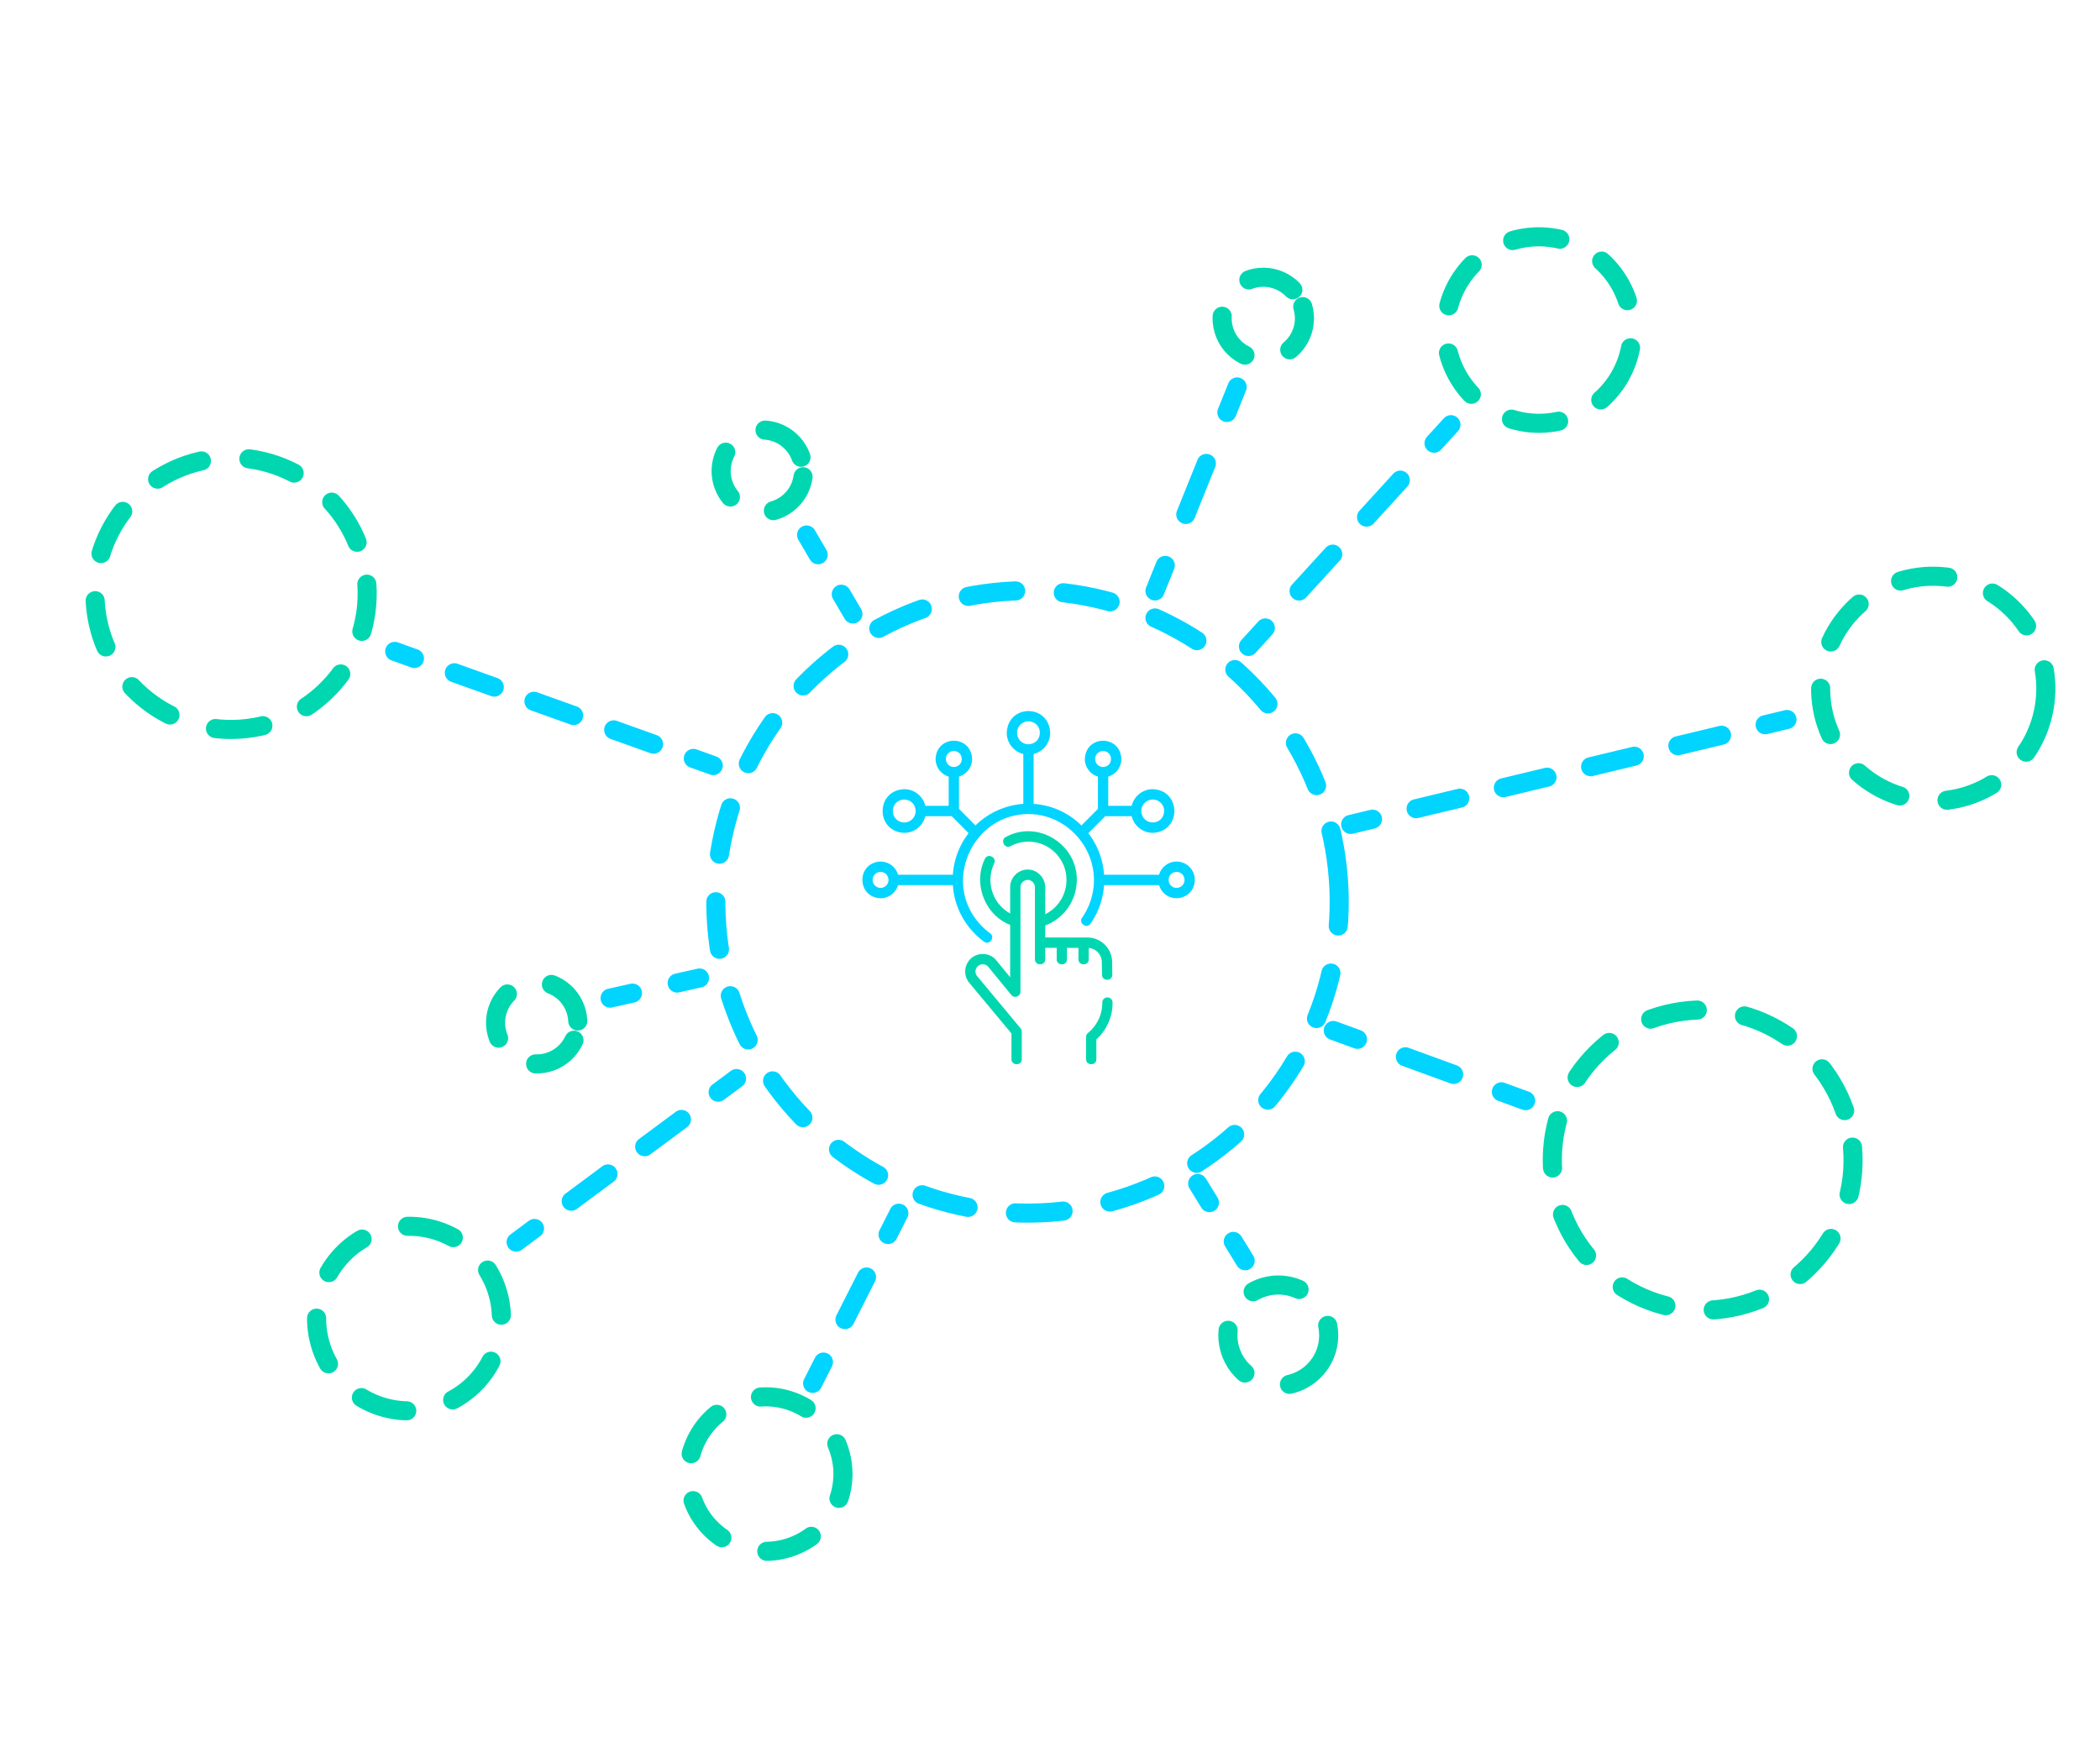 <svg width="440" height="365" fill="none" xmlns="http://www.w3.org/2000/svg"><path d="M83.382 134.618a2 2 0 0 0-1.35 3.766l1.35-3.766Zm65.387 27.682a2 2 0 0 0 1.349-3.766l-1.349 3.766Zm-62.566-22.421a2.001 2.001 0 0 0 1.35-3.766l-1.35 3.766Zm9.692-.776a2 2 0 1 0-1.35 3.765l1.35-3.765Zm6.992 6.755a2 2 0 1 0 1.35-3.766l-1.35 3.766Zm9.692-.776a2 2 0 1 0-1.349 3.765l1.349-3.765Zm6.993 6.755a2.001 2.001 0 0 0 1.349-3.766l-1.349 3.766Zm9.691-.776a1.999 1.999 0 1 0-1.349 3.765l1.349-3.765Zm6.993 6.755a2 2 0 0 0 1.349-3.766l-1.349 3.766Zm9.691-.776a1.999 1.999 0 1 0-1.349 3.765l1.349-3.765Zm-63.915-18.656 4.171 1.495 1.35-3.766-4.171-1.495-1.35 3.766Zm12.513 4.484 8.342 2.99 1.35-3.766-8.342-2.989-1.35 3.765Zm16.685 5.979 8.342 2.99 1.349-3.766-8.342-2.989-1.349 3.765Zm16.684 5.979 8.342 2.99 1.349-3.766-8.342-2.989-1.349 3.765Zm16.684 5.979 4.171 1.495 1.349-3.766-4.171-1.494-1.349 3.765Zm-37.647 97.866a1.998 1.998 0 1 0 2.387 3.208l-2.387-3.208Zm48.564-31.062a1.997 1.997 0 0 0 .413-2.796 2.002 2.002 0 0 0-2.8-.412l2.387 3.208Zm-42.329 31.414a1.997 1.997 0 0 0 .413-2.796 2.003 2.003 0 0 0-2.8-.412l2.387 3.208Zm5.309-8.919a1.997 1.997 0 0 0-.413 2.796 2.003 2.003 0 0 0 2.8.412l-2.387-3.208Zm10.083-2.504a1.996 1.996 0 0 0 .414-2.796 2.002 2.002 0 0 0-2.8-.412l2.386 3.208Zm5.31-8.92a1.998 1.998 0 0 0-.414 2.797 2.003 2.003 0 0 0 2.8.411l-2.386-3.208Zm10.083-2.504a1.997 1.997 0 0 0 .413-2.796 2.002 2.002 0 0 0-2.8-.411l2.387 3.207Zm5.309-8.919a1.997 1.997 0 0 0-.413 2.796 2.003 2.003 0 0 0 2.8.412l-2.387-3.208Zm-39.942 34.622 3.848-2.856-2.387-3.208-3.848 2.856 2.387 3.208Zm11.544-8.567 7.696-5.712-2.386-3.208-7.697 5.712 2.387 3.208Zm15.392-11.424 7.697-5.712-2.387-3.207-7.696 5.711 2.386 3.208Zm15.393-11.423 3.848-2.856-2.387-3.208-3.848 2.856 2.387 3.208Zm107.518 34.761a2.002 2.002 0 0 0 2.753.657 1.995 1.995 0 0 0 .658-2.748l-3.411 2.091Zm-6.535-18.272a2.002 2.002 0 0 0-2.752-.657 1.996 1.996 0 0 0-.659 2.749l3.411-2.092Zm7.46 12.135a2.004 2.004 0 0 0-2.753-.657 1.998 1.998 0 0 0-.659 2.749l3.412-2.092Zm-8.385-5.998a2.002 2.002 0 0 0 3.412-2.092l-3.412 2.092Zm10.871 10.044-2.486-4.046-3.412 2.092 2.487 4.045 3.411-2.091Zm-7.459-12.136-2.487-4.045-3.411 2.092 2.486 4.045 3.412-2.092Zm63.828-18.482a2 2 0 0 0 1.371-3.758l-1.371 3.758Zm-38.915-18.463a1.999 1.999 0 1 0-1.372 3.757l1.372-3.757Zm35.25 12.867a2 2 0 1 0-1.371 3.757l1.371-3.757Zm-11.443.081a2 2 0 1 0 1.372-3.757l-1.372 3.757Zm-8.7-7.434a2 2 0 0 0-1.371 3.758l1.371-3.758Zm-11.443.081a2 2 0 1 0 1.372-3.757l-1.372 3.757Zm36.622 9.11-5.036-1.838-1.371 3.757 5.036 1.839 1.371-3.758Zm-15.107-5.514-10.072-3.677-1.371 3.758 10.071 3.676 1.372-3.757Zm-20.143-7.353-5.036-1.838-1.372 3.757 5.036 1.838 1.372-3.757Zm89.796-63.181a1.997 1.997 0 0 0 1.475-2.411 2.003 2.003 0 0 0-2.415-1.476l.94 3.887Zm-92.351 18.097a1.999 1.999 0 1 0 .939 3.887l-.939-3.887Zm86.841-20.884a1.997 1.997 0 0 0-1.476 2.411 2.003 2.003 0 0 0 2.415 1.475l-.939-3.886Zm-8.202 6.084a1.997 1.997 0 0 0 1.476-2.411 2.003 2.003 0 0 0-2.415-1.475l.939 3.886Zm-10.08-1.688a1.997 1.997 0 0 0-1.476 2.411 2.002 2.002 0 0 0 2.415 1.476l-.939-3.887Zm-8.202 6.085a1.997 1.997 0 0 0 1.475-2.411 2.002 2.002 0 0 0-2.415-1.475l.94 3.886Zm-10.081-1.688a1.997 1.997 0 0 0-1.475 2.411 2.003 2.003 0 0 0 2.415 1.476l-.94-3.887Zm-8.202 6.085a1.996 1.996 0 0 0 1.476-2.411 2.002 2.002 0 0 0-2.415-1.475l.939 3.886Zm-10.08-1.688a1.998 1.998 0 1 0 .939 3.886l-.939-3.886Zm-8.202 6.085a1.998 1.998 0 0 0 1.476-2.411 2.004 2.004 0 0 0-2.415-1.476l.939 3.887Zm-10.08-1.688a1.997 1.997 0 0 0-1.476 2.411 2.002 2.002 0 0 0 2.415 1.475l-.939-3.886Zm-8.202 6.085a1.998 1.998 0 1 0-.939-3.887l.939 3.887Zm85.901-24.772-4.57 1.1.939 3.886 4.571-1.099-.94-3.887Zm-13.711 3.298-9.141 2.198.939 3.887 9.141-2.199-.939-3.886Zm-18.283 4.397-9.141 2.198.94 3.887 9.141-2.199-.94-3.886Zm-18.282 4.397-9.141 2.198.939 3.886 9.141-2.198-.939-3.886Zm-18.282 4.396-9.141 2.199.939 3.886 9.141-2.198-.939-3.887Zm-18.282 4.397-4.571 1.099.939 3.887 4.571-1.099-.939-3.887ZM261.07 81.834a1.998 1.998 0 1 0-3.71-1.492l3.71 1.492Zm-20.926 41.242a1.999 1.999 0 1 0 3.71 1.493l-3.71-1.493Zm15.064-37.392a1.999 1.999 0 1 0 3.71 1.492l-3.71-1.493Zm-.594 12.176a1.998 1.998 0 1 0-3.71-1.493l3.71 1.493Zm-8.014 9.191a1.999 1.999 0 1 0 3.71 1.492l-3.71-1.492Zm-.594 12.176a1.999 1.999 0 1 0-3.71-1.493l3.71 1.493Zm11.354-38.885-2.152 5.341 3.71 1.493 2.152-5.342-3.71-1.492Zm-6.456 16.025-4.304 10.684 3.71 1.492 4.304-10.683-3.71-1.493Zm-8.608 21.367-2.152 5.342 3.71 1.493 2.152-5.342-3.71-1.493Zm-71.567-6.639a2.003 2.003 0 0 0-2.738-.715 1.996 1.996 0 0 0-.716 2.734l3.454-2.019Zm6.245 18.569a2.003 2.003 0 0 0 2.739.715 1.997 1.997 0 0 0 .716-2.734l-3.455 2.019Zm-7.274-12.412a2.003 2.003 0 0 0 2.738.715 1.996 1.996 0 0 0 .716-2.734l-3.454 2.019Zm8.304 6.256a2.003 2.003 0 0 0-2.738-.716 1.998 1.998 0 0 0-.717 2.735l3.455-2.019Zm-10.729-10.394 2.425 4.138 3.454-2.019-2.425-4.138-3.454 2.019Zm7.274 12.413 2.425 4.137 3.455-2.019-2.425-4.137-3.455 2.019Zm-47.158 81.678a1.997 1.997 0 0 0-1.51 2.39 2.002 2.002 0 0 0 2.393 1.51l-.883-3.9Zm19.616-.32a1.997 1.997 0 0 0 1.51-2.39 2.002 2.002 0 0 0-2.393-1.51l.883 3.9Zm-14.05 3.165a1.999 1.999 0 1 0-.883-3.9l.883 3.9Zm8.484-6.01a1.999 1.999 0 1 0 .883 3.9l-.883-3.9Zm-13.167 7.065 4.683-1.055-.883-3.9-4.683 1.055.883 3.9Zm14.05-3.165 4.683-1.055-.883-3.9-4.683 1.055.883 3.9Z" fill="#00D4FF"/><ellipse cx="48.414" cy="124.376" rx="28.517" ry="28.476" transform="rotate(-3.955 48.414 124.376)" stroke="#00D7B0" stroke-width="4" stroke-linecap="round" stroke-dasharray="10 10"/><ellipse rx="19.361" ry="19.338" transform="rotate(32.171 -436.234 286.748) skewX(-.053)" stroke="#00D7B0" stroke-width="4" stroke-linecap="round" stroke-dasharray="10 10"/><path d="M168.488 288.973a1.997 1.997 0 0 0 .881 2.686 2.003 2.003 0 0 0 2.689-.884l-3.57-1.802Zm21.624-33.846a1.997 1.997 0 0 0-.881-2.686 2.002 2.002 0 0 0-2.688.884l3.569 1.802Zm-15.798 31.192c.5-.986.105-2.188-.88-2.686a2.003 2.003 0 0 0-2.689.884l3.569 1.802Zm.945-10.714c-.5.986-.105 2.188.88 2.686.986.498 2.19.102 2.689-.884l-3.569-1.802Zm8.082-7.11c.5-.986.106-2.188-.88-2.686a2.003 2.003 0 0 0-2.689.884l3.569 1.802Zm.945-10.714a1.997 1.997 0 0 0 .881 2.686 2.003 2.003 0 0 0 2.688-.884l-3.569-1.802Zm-12.228 32.994 2.256-4.456-3.569-1.802-2.257 4.456 3.57 1.802Zm6.77-13.368 4.513-8.912-3.569-1.802-4.513 8.912 3.569 1.802Zm9.027-17.824 2.257-4.456-3.569-1.802-2.257 4.456 3.569 1.802Z" fill="#00D4FF"/><ellipse rx="16.196" ry="16.177" transform="rotate(-17.083 1108.515 -379.627) skewX(-.053)" stroke="#00D7B0" stroke-width="4" stroke-linecap="round" stroke-dasharray="10 10"/><ellipse rx="10.559" ry="10.55" transform="rotate(22.816 -559.435 803.579) skewX(-.069)" stroke="#00D7B0" stroke-width="4" stroke-linecap="round" stroke-dasharray="10 10"/><ellipse rx="31.507" ry="31.467" transform="rotate(-4.961 2984.184 -3996.12) skewX(.043)" stroke="#00D7B0" stroke-width="4" stroke-linecap="round" stroke-dasharray="10 10"/><ellipse rx="23.588" ry="23.555" transform="rotate(10.06 -617.223 2373.21) skewX(-.011)" stroke="#00D7B0" stroke-width="4" stroke-linecap="round" stroke-dasharray="10 10"/><ellipse rx="8.625" ry="8.613" transform="rotate(-16.531 361.952 -877.67) skewX(.02)" stroke="#00D7B0" stroke-width="4" stroke-linecap="round" stroke-dasharray="10 10"/><path d="M305.477 90.347a1.999 1.999 0 1 0-2.954-2.694l2.954 2.694Zm-45.367 43.759a1.999 1.999 0 1 0 2.955 2.695l-2.955-2.695Zm38.878-42.582a1.999 1.999 0 1 0 2.955 2.695l-2.955-2.695Zm-4.114 10.437a1.999 1.999 0 1 0-2.955-2.695l2.955 2.695Zm-10.023 5.047a1.999 1.999 0 1 0 2.955 2.695l-2.955-2.695Zm-4.114 10.437a2 2 0 0 0-2.955-2.695l2.955 2.695Zm-10.024 5.048a1.998 1.998 0 0 0 .129 2.824 2.001 2.001 0 0 0 2.826-.129l-2.955-2.695Zm-4.114 10.437a1.999 1.999 0 1 0-2.955-2.695l2.955 2.695Zm35.924-45.278-3.535 3.872 2.955 2.695 3.534-3.871-2.954-2.695Zm-10.604 11.614-7.068 7.742 2.955 2.695 7.068-7.742-2.955-2.695Zm-14.137 15.484-7.069 7.743 2.955 2.695 7.069-7.743-2.955-2.695Zm-14.138 15.485-3.534 3.871 2.955 2.695 3.534-3.871-2.955-2.695Z" fill="#00D4FF"/><ellipse rx="19.559" ry="19.532" transform="rotate(19.189 -43.352 988.316) skewX(.02)" stroke="#00D7B0" stroke-width="4" stroke-linecap="round" stroke-dasharray="10 10"/><ellipse rx="8.625" ry="8.613" transform="rotate(7.882 -636.568 1208.538) skewX(.02)" stroke="#00D7B0" stroke-width="4" stroke-linecap="round" stroke-dasharray="10 10"/><ellipse rx="8.624" ry="8.615" transform="rotate(25.071 -425.726 360.04) skewX(.056)" stroke="#00D7B0" stroke-width="4" stroke-linecap="round" stroke-dasharray="10 10"/><ellipse rx="65.308" ry="65.215" transform="rotate(-4.343 2599.713 -2744.4) skewX(.015)" stroke="#00D4FF" stroke-width="4" stroke-linecap="round" stroke-dasharray="10 10"/><g clip-path="url(#a)"><path d="M232.016 208.999c-.596.008-1.072.5-1.064 1.099a8.05 8.05 0 0 1-2.989 6.344 1.087 1.087 0 0 0-.406.849v4.667c0 1.358 2.157 1.42 2.157 0v-4.163a10.245 10.245 0 0 0 3.395-7.725 1.08 1.08 0 0 0-1.093-1.071Zm-3.898-7.974v-2.39a3.018 3.018 0 0 1 2.742 2.961l.038 2.663c.02 1.418 2.178 1.387 2.158-.03l-.038-2.663c-.037-2.813-2.343-5.107-5.141-5.112l-8.876-.017v-2.508c3.696-1.376 6.304-4.829 6.586-8.832.623-7.894-7.963-13.49-14.863-9.702-1.191.641-.227 2.583 1.017 1.914a7.902 7.902 0 0 1 4.31-.921c4.381.311 7.693 4.15 7.384 8.556a8.037 8.037 0 0 1-4.434 6.627v-5.599c0-2.008-1.591-3.695-3.548-3.761-2.049-.072-3.798 1.631-3.798 3.692v5.503a7.999 7.999 0 0 1-4.11-7.592 7.992 7.992 0 0 1 .764-2.907c.585-1.223-1.333-2.22-1.945-.94-2.556 5.137-.005 11.79 5.291 13.837v10.977l-2.941-3.587c-1.261-1.56-3.691-1.713-5.189-.428a3.71 3.71 0 0 0-.419 5.2l8.822 10.597v5.395c0 1.358 2.158 1.42 2.158 0v-5.789c0-.255-.089-.502-.251-.697l-9.081-10.907a1.531 1.531 0 0 1 .171-2.148 1.521 1.521 0 0 1 2.13.165l4.847 5.911c.63.769 1.911.306 1.911-.691v-21.899c0-.854.721-1.551 1.568-1.523.806.027 1.462.741 1.462 1.591v15.054c0 1.358 2.158 1.42 2.158 0v-2.419l2.401.005v2.414c0 1.358 2.158 1.42 2.158 0v-2.41l2.4.005v2.405c0 1.358 2.158 1.42 2.158 0Z" fill="#00D7B0"/><path fill-rule="evenodd" clip-rule="evenodd" d="M242.856 183.294a3.831 3.831 0 0 1 3.666-2.759c2.107 0 3.822 1.724 3.822 3.844-.107 4.454-6.166 5.286-7.488 1.085h-11.527l-.001.021-.001.02a16.018 16.018 0 0 1-2.843 8.053c-.812 1.161-2.542-.138-1.765-1.249a13.827 13.827 0 0 0 2.455-6.957c.553-7.871-5.85-14.77-13.694-14.77-11.592.012-18.063 14.042-10.352 22.841a13.947 13.947 0 0 0 2.335 2.153c1.131.823-.154 2.567-1.266 1.757a16.044 16.044 0 0 1-2.699-2.488 15.9 15.9 0 0 1-3.851-9.381h-11.482a3.831 3.831 0 0 1-3.666 2.759c-5.069-.211-5.07-7.477 0-7.688a3.831 3.831 0 0 1 3.666 2.759h11.484l.002-.021v-.009l.001-.012a15.962 15.962 0 0 1 3.295-8.666l-3.54-3.56h-5.53c-.486 2-2.282 3.49-4.419 3.49-6.032-.251-6.034-8.898 0-9.149 2.137 0 3.933 1.489 4.419 3.489h4.898v-6.128a3.849 3.849 0 0 1-2.743-3.687c.209-5.098 7.434-5.1 7.644 0a3.848 3.848 0 0 1-2.743 3.687v6.764l3.454 3.473a15.903 15.903 0 0 1 10.023-4.517v-10.453a4.576 4.576 0 0 1-3.469-4.444c.249-6.067 8.847-6.069 9.097 0a4.577 4.577 0 0 1-3.47 4.444v10.454c.014.001.028.001.041.003 3.903.277 7.38 1.96 9.977 4.519l3.459-3.479v-6.764a3.849 3.849 0 0 1-2.743-3.687c.209-5.098 7.434-5.1 7.644 0a3.848 3.848 0 0 1-2.743 3.687v6.128h4.91c.486-2 2.282-3.489 4.419-3.489 6.032.25 6.034 8.897 0 9.149-2.137 0-3.933-1.49-4.419-3.49h-5.542l-3.546 3.567a15.97 15.97 0 0 1 3.304 8.701h11.527Zm-43.001-25.927a1.67 1.67 0 0 0-1.664 1.674 1.67 1.67 0 0 0 1.664 1.674c2.207-.092 2.208-3.256 0-3.348Zm-10.397 14.979a2.4 2.4 0 0 1-2.39-2.405c.131-3.19 4.65-3.189 4.781 0a2.4 2.4 0 0 1-2.391 2.405Zm-6.622 12.033a1.67 1.67 0 0 0 1.664 1.674 1.67 1.67 0 0 0 1.664-1.674c-.091-2.22-3.237-2.221-3.328 0Zm30.262-30.828a2.4 2.4 0 0 1 2.39-2.405c3.172.132 3.171 4.678 0 4.809a2.4 2.4 0 0 1-2.39-2.404Zm30.823 16.39a2.401 2.401 0 0 0-2.391-2.405 2.401 2.401 0 0 0-2.391 2.405c.131 3.189 4.65 3.19 4.782 0Zm-14.462-10.9a1.67 1.67 0 0 1 1.664-1.674c2.208.092 2.207 3.256 0 3.348a1.67 1.67 0 0 1-1.664-1.674Zm15.398 25.338c0 .923.747 1.674 1.664 1.674.918 0 1.664-.751 1.665-1.674-.092-2.22-3.238-2.221-3.329 0Z" fill="#00D4FF"/></g><defs><clipPath id="a"><path fill="#fff" transform="translate(180 149)" d="M0 0h74v74H0z"/></clipPath></defs></svg>